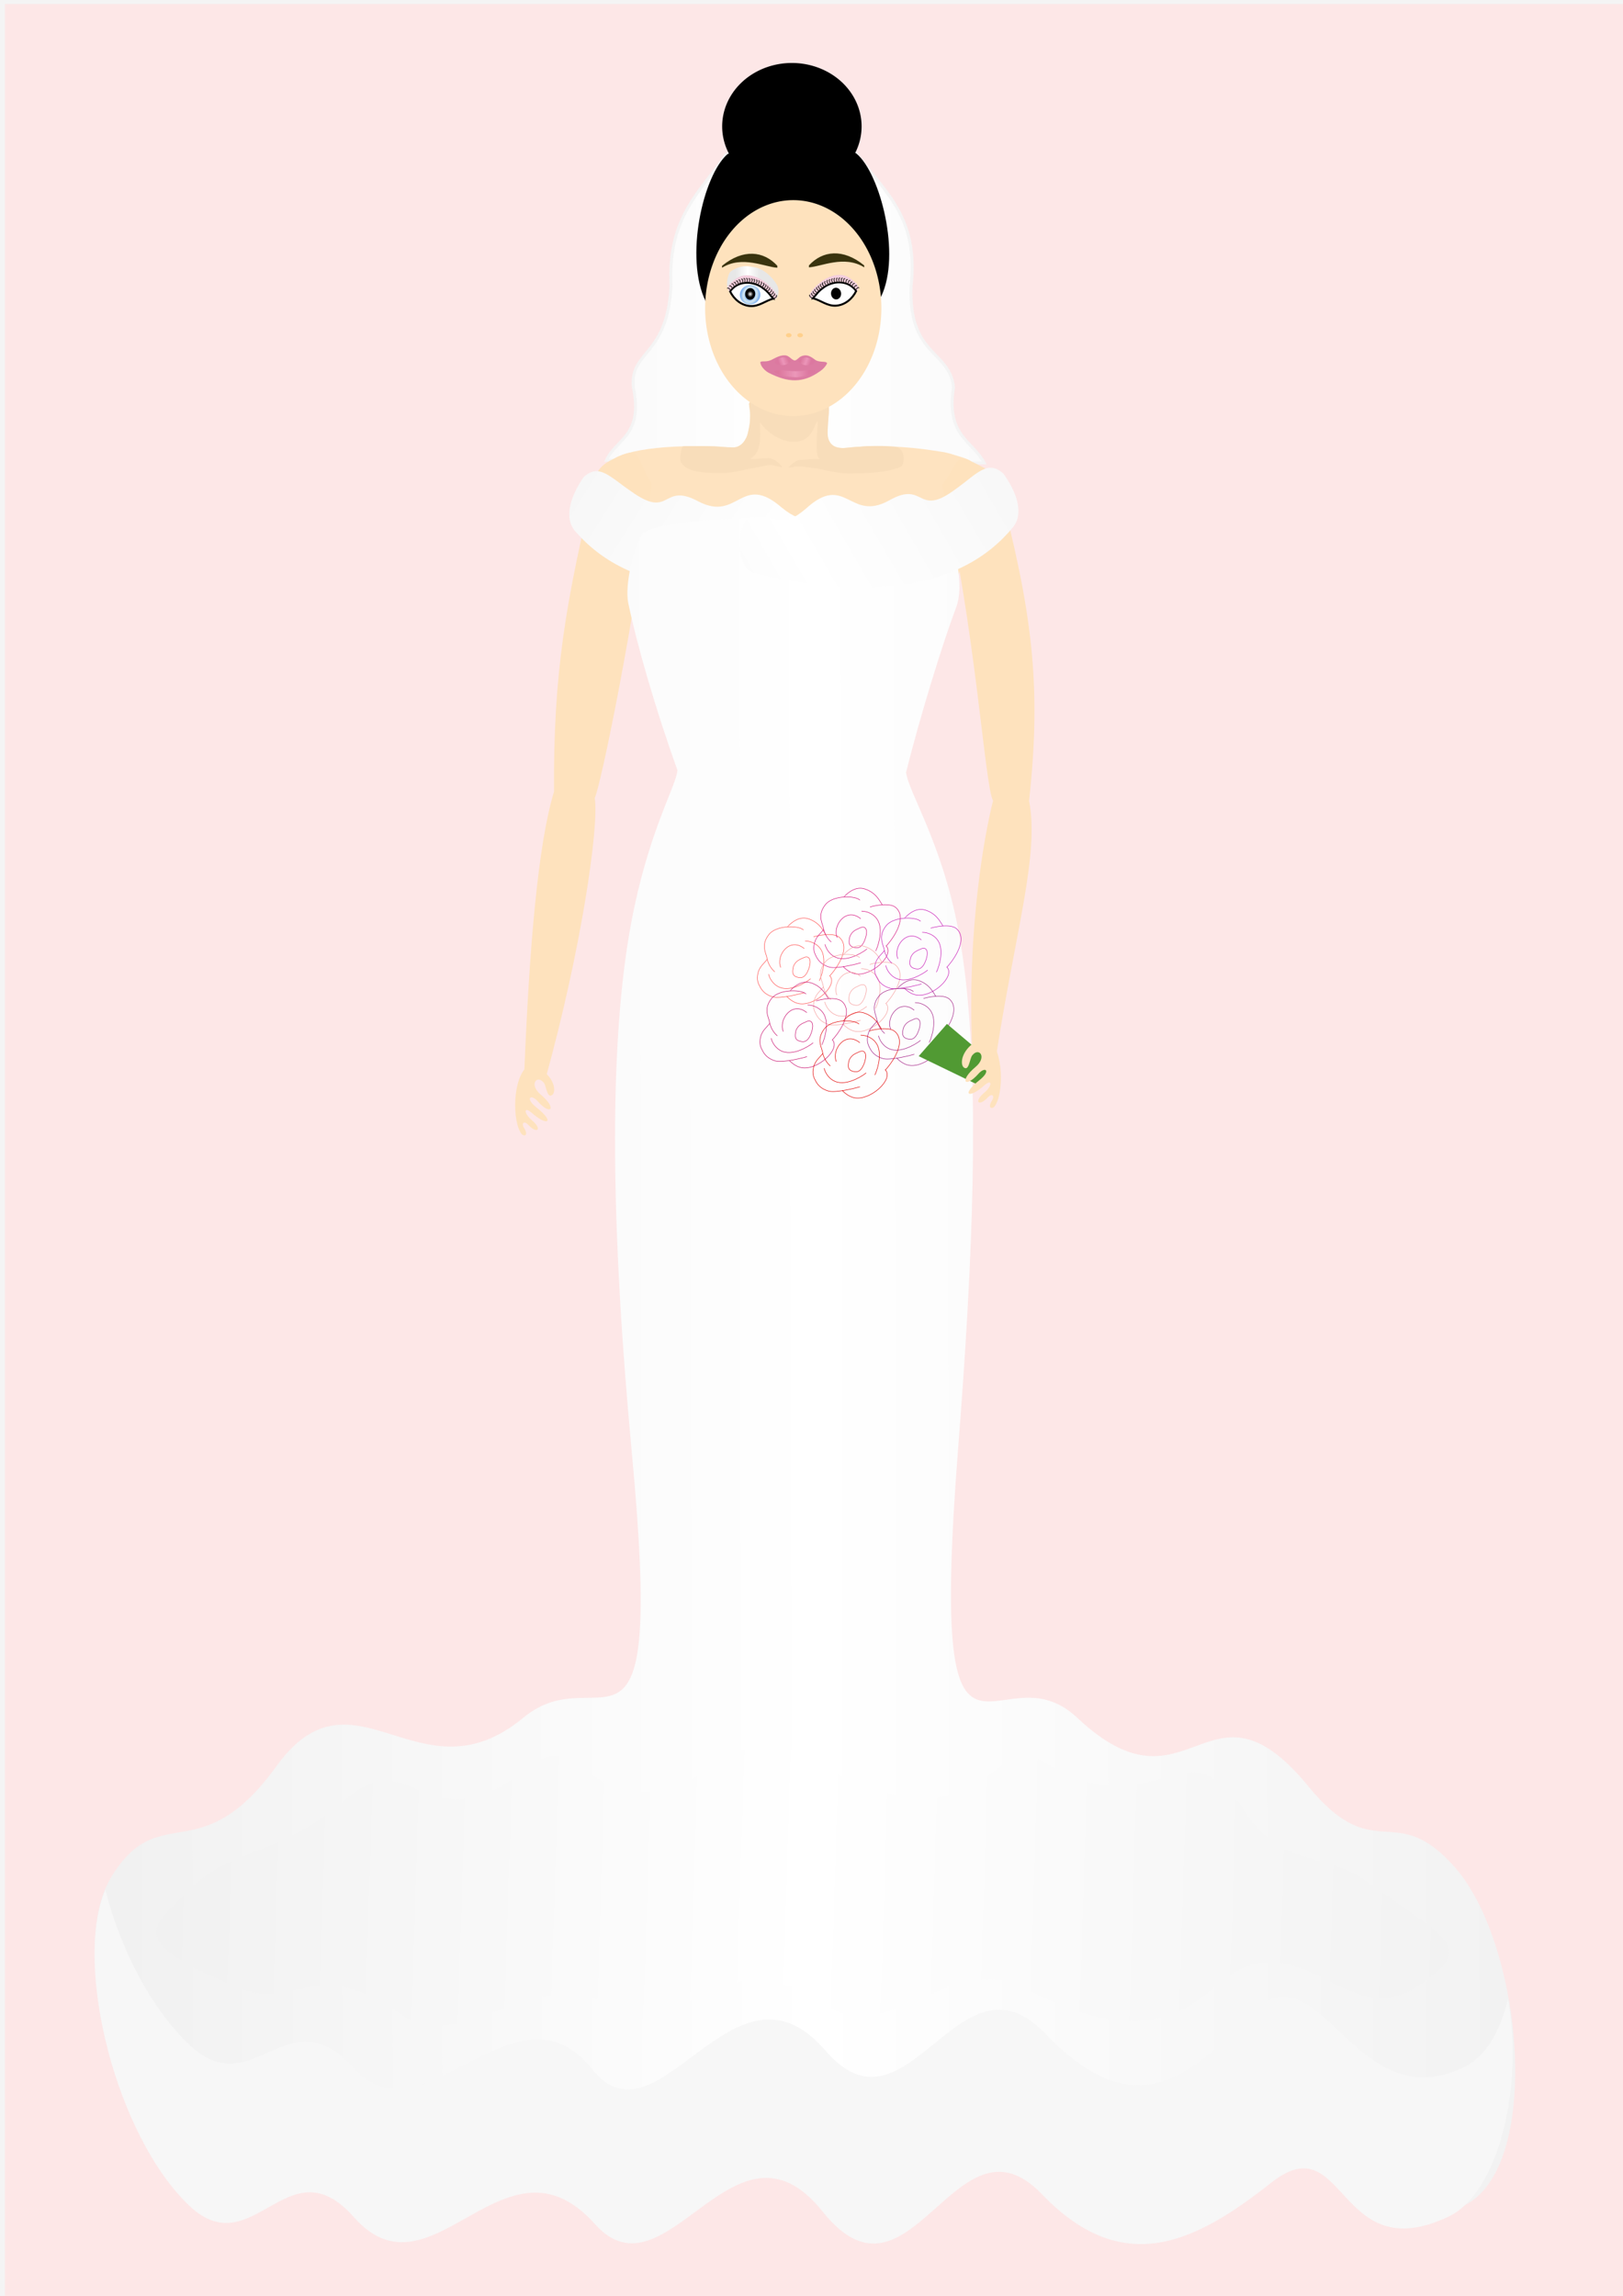 <?xml version="1.0" encoding="UTF-8" standalone="no"?>
<!-- Created with Inkscape (http://www.inkscape.org/) -->
<svg
    xmlns:inkscape="http://www.inkscape.org/namespaces/inkscape"
    xmlns:rdf="http://www.w3.org/1999/02/22-rdf-syntax-ns#"
    xmlns="http://www.w3.org/2000/svg"
    xmlns:sodipodi="http://sodipodi.sourceforge.net/DTD/sodipodi-0.dtd"
    xmlns:cc="http://creativecommons.org/ns#"
    xmlns:xlink="http://www.w3.org/1999/xlink"
    xmlns:dc="http://purl.org/dc/elements/1.1/"
    xmlns:svg="http://www.w3.org/2000/svg"
    xmlns:ns1="http://sozi.baierouge.fr"
    id="svg7058"
    sodipodi:docname="bride.svg"
    viewBox="0 0 744.09 1052.4"
    sodipodi:version="0.32"
    version="1.1"
    inkscape:output_extension="org.inkscape.output.svg.inkscape"
    inkscape:version="0.46"
  >
  <defs
      id="defs7060"
    >
    <linearGradient
        id="linearGradient4525"
      >
      <stop
          id="stop4527"
          style="stop-color:#e7e7e7"
          offset="0"
      />
      <stop
          id="stop4529"
          style="stop-color:#ffffff"
          offset=".482"
      />
      <stop
          id="stop4531"
          style="stop-color:#e7e7e7"
          offset="1"
      />
    </linearGradient
    >
    <linearGradient
        id="linearGradient4844"
      >
      <stop
          id="stop4846"
          style="stop-color:#e7e7e7"
          offset="0"
      />
      <stop
          id="stop4848"
          style="stop-color:#ffffff"
          offset=".508"
      />
      <stop
          id="stop4850"
          style="stop-color:#e7e7e7"
          offset="1"
      />
    </linearGradient
    >
    <filter
        id="filter5413"
        height="1.252"
        width="1.087"
        y="-.126"
        x="-.043"
        inkscape:collect="always"
      >
      <feGaussianBlur
          id="feGaussianBlur5415"
          stdDeviation="13.447"
          inkscape:collect="always"
      />
    </filter
    >
    <linearGradient
        id="linearGradient4257"
      >
      <stop
          id="stop4259"
          style="stop-color:#f0f0f0"
          offset="0"
      />
      <stop
          id="stop4265"
          style="stop-color:#ffffff"
          offset=".5"
      />
      <stop
          id="stop4261"
          style="stop-color:#f0f0f0"
          offset="1"
      />
    </linearGradient
    >
    <linearGradient
        id="linearGradient4634"
      >
      <stop
          id="stop4636"
          style="stop-color:#da749d"
          offset="0"
      />
      <stop
          id="stop4638"
          style="stop-color:#fbb1d2"
          offset=".457"
      />
      <stop
          id="stop4640"
          style="stop-color:#db7398"
          offset="1"
      />
    </linearGradient
    >
    <linearGradient
        id="linearGradient6599"
      >
      <stop
          id="stop6601"
          style="stop-color:#ffffff"
          offset="0"
      />
      <stop
          id="stop6603"
          style="stop-color:#ffffff;stop-opacity:0"
          offset="1"
      />
    </linearGradient
    >
    <linearGradient
        id="linearGradient6607"
      >
      <stop
          id="stop6609"
          style="stop-color:#005eeb"
          offset="0"
      />
      <stop
          id="stop6615"
          style="stop-color:#d5e8f0"
          offset=".476"
      />
      <stop
          id="stop6611"
          style="stop-color:#005eeb"
          offset="1"
      />
    </linearGradient
    >
    <filter
        id="filter4850"
        height="1.32"
        width="1.16"
        y="-.16"
        x="-.08"
        inkscape:collect="always"
      >
      <feGaussianBlur
          id="feGaussianBlur4852"
          stdDeviation="0.278"
          inkscape:collect="always"
      />
    </filter
    >
    <filter
        id="filter4890"
        height="1.337"
        width="1.168"
        y="-.169"
        x="-.084"
        inkscape:collect="always"
      >
      <feGaussianBlur
          id="feGaussianBlur4892"
          stdDeviation="0.292"
          inkscape:collect="always"
      />
    </filter
    >
    <filter
        id="filter4926"
        height="1.769"
        width="1.131"
        y="-.384"
        x="-.066"
        inkscape:collect="always"
      >
      <feGaussianBlur
          id="feGaussianBlur4928"
          stdDeviation="0.603"
          inkscape:collect="always"
      />
    </filter
    >
    <linearGradient
        id="linearGradient5206"
        y2="559.54"
        xlink:href="#linearGradient4844"
        gradientUnits="userSpaceOnUse"
        x2="361.16"
        gradientTransform="matrix(.086 0 0 .086 323.34 52.56)"
        y1="561.81"
        x1="226.1"
        inkscape:collect="always"
    />
    <radialGradient
        id="radialGradient5208"
        xlink:href="#linearGradient6607"
        gradientUnits="userSpaceOnUse"
        cy="398.43"
        cx="405.45"
        gradientTransform="matrix(1.341 -.163 .206 1.745 -220.38 -230.96)"
        r="27.02"
        inkscape:collect="always"
    />
    <radialGradient
        id="radialGradient5210"
        xlink:href="#linearGradient6599"
        gradientUnits="userSpaceOnUse"
        cy="401.16"
        cx="376.5"
        gradientTransform="matrix(1 0 0 1.143 0 -57.309)"
        r="3.599"
        inkscape:collect="always"
    />
    <linearGradient
        id="linearGradient5212"
        y2="199.65"
        gradientUnits="userSpaceOnUse"
        x2="343.51"
        gradientTransform="matrix(.878 -.02 .017 .729 40.164 74.886)"
        y1="199.65"
        x1="361.73"
        inkscape:collect="always"
      >
      <stop
          id="stop4760"
          style="stop-color:#da749d"
          offset="0"
      />
      <stop
          id="stop4762"
          style="stop-color:#fab4d2"
          offset=".452"
      />
      <stop
          id="stop4764"
          style="stop-color:#db7398"
          offset="1"
      />
    </linearGradient
    >
    <linearGradient
        id="linearGradient5214"
        y2="206.86"
        xlink:href="#linearGradient4634"
        gradientUnits="userSpaceOnUse"
        x2="350.2"
        gradientTransform="matrix(1 -.022 .022 1 -4.565 6.396)"
        y1="208.56"
        x1="345.17"
        inkscape:collect="always"
    />
    <linearGradient
        id="linearGradient5216"
        y2="206.86"
        xlink:href="#linearGradient4634"
        gradientUnits="userSpaceOnUse"
        x2="350.2"
        gradientTransform="matrix(-1 -.022 -.022 1 711.81 6.459)"
        y1="208.56"
        x1="345.17"
        inkscape:collect="always"
    />
    <linearGradient
        id="linearGradient5385"
        y2="1229"
        xlink:href="#linearGradient4525"
        gradientUnits="userSpaceOnUse"
        x2="1423.3"
        y1="1200.9"
        x1="17.743"
        inkscape:collect="always"
    />
    <linearGradient
        id="linearGradient5397"
        y2="1200.9"
        gradientUnits="userSpaceOnUse"
        x2="1441.7"
        y1="1200.9"
        x1="51.488"
        inkscape:collect="always"
      >
      <stop
          id="stop4673"
          style="stop-color:#e7e7e7"
          offset="0"
      />
      <stop
          id="stop4675"
          style="stop-color:#ffffff"
          offset=".462"
      />
      <stop
          id="stop4677"
          style="stop-color:#e7e7e7"
          offset="1"
      />
    </linearGradient
    >
    <linearGradient
        id="linearGradient5868"
        y2="1107.6"
        xlink:href="#linearGradient4257"
        gradientUnits="userSpaceOnUse"
        x2="854.84"
        y1="1107.6"
        x1="383.98"
        inkscape:collect="always"
    />
    <linearGradient
        id="linearGradient5870"
        y2="1101.6"
        gradientUnits="userSpaceOnUse"
        x2="1005.8"
        y1="1101.6"
        x1="282.26"
        inkscape:collect="always"
      >
      <stop
          id="stop4647"
          style="stop-color:#f0f0f0"
          offset="0"
      />
      <stop
          id="stop4649"
          style="stop-color:#ffffff"
          offset=".481"
      />
      <stop
          id="stop4651"
          style="stop-color:#f0f0f0"
          offset="1"
      />
    </linearGradient
    >
    <linearGradient
        id="linearGradient5874"
        y2="1101.6"
        xlink:href="#linearGradient4257"
        gradientUnits="userSpaceOnUse"
        x2="898.37"
        y1="1101.6"
        x1="350.12"
        inkscape:collect="always"
    />
    <linearGradient
        id="linearGradient5881"
        y2="38.769"
        gradientUnits="userSpaceOnUse"
        x2="257.03"
        gradientTransform="matrix(-.72 -.569 -.569 .72 734.61 299.78)"
        y1="338.52"
        x1="376.3"
        inkscape:collect="always"
      >
      <stop
          id="stop4551"
          style="stop-color:#f2f2f2"
          offset="0"
      />
      <stop
          id="stop4553"
          style="stop-color:#ffffff"
          offset=".41"
      />
      <stop
          id="stop4555"
          style="stop-color:#f2f2f2"
          offset="1"
      />
    </linearGradient
    >
    <linearGradient
        id="linearGradient6049"
        y2="852.19"
        gradientUnits="userSpaceOnUse"
        x2="1091"
        gradientTransform="matrix(.867 0 0 .867 11.536 59.059)"
        y1="854.33"
        x1="-215.19"
        inkscape:collect="always"
      >
      <stop
          id="stop4519"
          style="stop-color:#e7e7e7"
          offset="0"
      />
      <stop
          id="stop4521"
          style="stop-color:#ffffff"
          offset=".485"
      />
      <stop
          id="stop4523"
          style="stop-color:#e7e7e7"
          offset="1"
      />
    </linearGradient
    >
    <linearGradient
        id="linearGradient6052"
        y2="41.032"
        gradientUnits="userSpaceOnUse"
        x2="288"
        gradientTransform="matrix(.706 -.587 .587 .706 -5.013 308.12)"
        y1="363.77"
        x1="393.32"
        inkscape:collect="always"
      >
      <stop
          id="stop4559"
          style="stop-color:#f2f2f2"
          offset="0"
      />
      <stop
          id="stop4561"
          style="stop-color:#ffffff"
          offset=".472"
      />
      <stop
          id="stop4563"
          style="stop-color:#f2f2f2"
          offset="1"
      />
    </linearGradient
    >
    <linearGradient
        id="linearGradient6071"
        y2="139.29"
        gradientUnits="userSpaceOnUse"
        x2="471.34"
        y1="139.29"
        x1="257.13"
        inkscape:collect="always"
      >
      <stop
          id="stop4608"
          style="stop-color:#f9f9f9"
          offset="0"
      />
      <stop
          id="stop4610"
          style="stop-color:#ffffff"
          offset=".495"
      />
      <stop
          id="stop4612"
          style="stop-color:#f9f9f9"
          offset="1"
      />
    </linearGradient
    >
  </defs
  >
  <sodipodi:namedview
      id="base"
      bordercolor="#666666"
      inkscape:pageshadow="2"
      inkscape:window-y="0"
      pagecolor="#ffffff"
      inkscape:window-height="667"
      inkscape:window-maximized="0"
      inkscape:zoom="0.076583359"
      inkscape:window-x="22"
      showgrid="false"
      borderopacity="1.0"
      inkscape:current-layer="layer1"
      inkscape:cx="377.94934"
      inkscape:cy="521.7843"
      showguides="true"
      inkscape:guide-bbox="true"
      inkscape:window-width="716"
      inkscape:object-paths="true"
      inkscape:pageopacity="0.0"
      inkscape:document-units="px"
  />
  <g
      id="layer1"
      inkscape:label="Layer 1"
      inkscape:groupmode="layer"
    >
    <g
        id="g6272"
      >
      <g
          id="g6079"
        >
        <path
            id="path6963"
            sodipodi:nodetypes="cssscssssss"
            style="fill:#f1f1f1"
            d="m394.05 823.7c0.16-0.74 0.28 0.74 0.42 2.6 0.04 0.55 0.03 1.14 0.09 1.71 0.22 2.29 0.86 4.61 0.96 5.67 1.56 15.13-2.75 24.27-10.52 23.02-8.26-1.98-6.9-33.82-6.41-32.85 0.26 0.52 0.13 2.29 0.04 4.1-0.09 1.99-0.08 4.04 1.85 4.82 2.83 1.13 8.36 1.63 11.16 0.92 2.59-0.66 2.14-3.28 2.22-5.81 0.05-1.51-0.08-2.96 0.19-4.18z"
        />
        <g
            id="g25614"
            inkscape:transform-center-x="60.760309"
            style="stroke:#ffffff;stroke-width:1.001;fill:#f1f1f1"
            inkscape:transform-center-y="-13.233533"
            transform="matrix(-.349 -.029 -.016 .307 609.42 736.61)"
          >
          <path
              id="path25616"
              sodipodi:nodetypes="cccc"
              style="stroke:#ffffff;stroke-width:1.001;fill:#f1f1f1"
              d="m756.94 417.79l-33.13 15.59 3.07-36.26 30.06 20.67z"
          />
          <path
              id="path25618"
              sodipodi:nodetypes="cccc"
              style="stroke:#ffffff;stroke-width:1.001;fill:#f1f1f1"
              d="m747.81 416.81l30.36 20.58 2.94-35.41-33.3 14.83z"
          />
          <path
              id="path25620"
              sodipodi:nodetypes="csssc"
              style="stroke:#ffffff;stroke-width:1.001;fill:#f1f1f1"
              d="m763.23 417.28c-0.68 8.09-2.1 15.43-11.49 14.65s-9.65-7.41-8.98-15.51 2.03-14.6 11.42-13.82 9.72 6.58 9.05 14.68z"
          />
        </g
        >
        <rect
            id="rect4663"
            style="fill-rule:evenodd;stroke:#f4f4f4;stroke-linecap:round;stroke-width:4.5;fill:#fde7e7"
            height="1061.9"
            width="755.9"
            y="-.387"
            x="0"
        />
        <path
            id="path4580"
            sodipodi:nodetypes="ccccccccc"
            style="fill-rule:evenodd;stroke:#f4f4f4;stroke-width:1.341px;fill:url(#linearGradient6071)"
            d="m333.26 70.491c-12.5 17.586-27.14 29.238-25.62 60.299-1.49 32.65-18.83 29.71-17.28 46.64 4.64 22.57-7.97 23.72-12.28 33.5l173.17 1.3c-5.51-10.42-17.6-12.17-14.1-34.74-1.82-17.04-20.68-14.14-19.45-46.28 3.4-31.704-11.48-42.517-25.73-61.532l-58.71 0.813z"
        />
        <path
            id="path2940-7-0-0-2-5-4-6"
            sodipodi:nodetypes="cccsssssscccc"
            style="fill:#fee3c0"
            d="m438.9 432.73c-3.55-48.37-30.83-49.81-21.86-103.78 12.84-47.73 38.77-92.61 28.75-116.55-0.78-1.53-0.97-1.69-10.27-4.49-2.24-0.67-5.04-0.98-7.81-1.42-11.55-1.81-26.68-2.66-39.43-1.22-16.31 1.84-4.39-19.43-9.8-21.13-8.26-2.59-36.31-3.45-35.04 1.42 0.99 3.83 1.55 20.39-8.56 19.6-29.33-2.3-53.17 1.77-54.99 7.05-8.97 25.16 6.83 46.32 25.45 113.97 19.27 49.47-12.1 55.74-16.61 105.66 0 0 12.9 0.56 150.17 0.89z"
        />
        <g
            id="g6965"
            inkscape:transform-center-x="60.760309"
            style="stroke:#ffffff;stroke-width:1.001;fill:#f1f1f1"
            inkscape:transform-center-y="-13.233533"
            transform="matrix(.349 -.029 .016 .307 118.11 739.41)"
          >
          <path
              id="path6967"
              sodipodi:nodetypes="cccc"
              style="stroke:#ffffff;stroke-width:1.001;fill:#f1f1f1"
              d="m756.94 417.79l-33.13 15.59 3.07-36.26 30.06 20.67z"
          />
          <path
              id="path6969"
              sodipodi:nodetypes="cccc"
              style="stroke:#ffffff;stroke-width:1.001;fill:#f1f1f1"
              d="m747.81 416.81l30.36 20.58 2.94-35.41-33.3 14.83z"
          />
          <path
              id="path6971"
              sodipodi:nodetypes="csssc"
              style="stroke:#ffffff;stroke-width:1.001;fill:#f1f1f1"
              d="m763.23 417.28c-0.68 8.09-2.1 15.43-11.49 14.65s-9.65-7.41-8.98-15.51 2.03-14.6 11.42-13.82 9.72 6.58 9.05 14.68z"
          />
        </g
        >
        <path
            id="path3133"
            sodipodi:nodetypes="ccscssssccsssscc"
            style="fill:#fee2bd"
            d="m438.9 432.73l-76.43-2.9c-1.78 26.24-2.04 37.87 1.16 67.47 4.84 44.87 7.62 123.31 13.46 144.83-5.47 17.29-4.61 83.05-0.3 125.04 0.51 4.93 2.72 21.65 2.64 35.94-0.05 9.5-0.4 17.97-0.8 20.14-1.28 6.99 0.96 13.54 1.47 18.72 0.42 4.39 0.41 5.94 0.61 9.2l11.53-0.01c0.45-2.38 0.41-4.77 0.64-9.26 0.29-5.5 2.67-11.22 1.13-19.24-0.73-3.77-1.15-12.7-0.23-20.25 1.36-11.13 2.24-25.13 3.44-37.3 3.57-36.32 7.97-96.52 4.98-123.89 15.39-40.8 44.9-145.64 36.7-208.49z"
        />
        <path
            id="path25612"
            sodipodi:nodetypes="cssscssssss"
            style="fill:#f1f1f1"
            d="m333.48 820.9c-0.16-0.74-0.28 0.74-0.42 2.6-0.04 0.55-0.03 1.14-0.09 1.71-0.22 2.29-0.85 4.61-0.96 5.67-1.56 15.13 2.75 24.27 10.52 23.02 8.26-1.98 6.9-33.82 6.41-32.85-0.26 0.53-0.13 2.29-0.04 4.1 0.09 1.99-0.06 4.62-1.99 5.39-2.84 1.14-8.22 1.06-11.02 0.35-2.59-0.66-2.28-3.28-2.36-5.81-0.05-1.51 0.22-2.96-0.05-4.18z"
        />
        <path
            id="path25608"
            sodipodi:nodetypes="ccscssssccsssscc"
            style="fill:#fee2bd"
            d="m288.63 429.93l76.43-2.9c1.78 26.24 2.04 37.87-1.16 67.47-4.84 44.87-7.62 126.9-13.46 148.41 5.47 17.29 4.62 79.47 0.3 121.46-0.51 4.93-2.72 21.65-2.64 35.94 0.05 9.5 0.4 17.97 0.8 20.14 1.28 6.99-0.96 13.54-1.46 18.72-0.43 4.39-0.42 5.94-0.62 9.2l-11.52-0.01c-0.46-2.38-0.42-4.77-0.65-9.26-0.29-5.5-2.67-11.22-1.13-19.24 0.73-3.77 1.15-12.7 0.23-20.25-1.36-11.13-2.24-25.13-3.44-37.3-3.57-36.32-7.97-91.98-4.98-119.35-15.39-40.8-44.9-150.18-36.7-213.03z"
        />
        <g
            id="g4637"
            style="filter:url(#filter5413);fill:url(#linearGradient5870)"
            transform="matrix(.797 0 0 .502 -137.38 311.19)"
          >
          <g
              id="g4639"
              style="fill:url(#linearGradient5868)"
              transform="matrix(.944 0 0 .944 -18.425 -31.939)"
            >
            <path
                id="path4641"
                sodipodi:nodetypes="csssssssssssssss"
                style="fill:url(#linearGradient5397)"
                d="m701.48 1313.9c44.66 47.2 77.92-52.1 125.83-12.9 48.8 40 83.18 43.6 114.36-1.1 51.7-74.1 79.23 45.7 124.63-1.7 36.2-37.9 17.1-46.1-32.4-102.2-24.2-27.4-51.24-12.7-72.47-65.2-37.64-93.1-55.11 18.3-122.39-48.5-29.17-29-33.31 52.3-92.48 30.7-48.16-17.6-67.84-70.7-99.2-37.1-87.64 94-85.2-38.6-124.07 11.5-60.71 78.1-69.48-26.5-110.71 30.4-40.31 55.6-68.78 45.8-94.32 86.4-23.01 36.5-42.04 49.4 29.26 95.7 36.41 23.6 44.97-34.1 100.1 26.7 36.7 40.4 83.41-56.1 129.07-5.8 36.76 40.6 61.98-73.2 124.79-6.9z"
            />
          </g
          >
        </g
        >
        <path
            id="path4840"
            sodipodi:rx="31.394876"
            sodipodi:ry="25.282598"
            style="fill-rule:evenodd;fill:#000000"
            sodipodi:type="arc"
            d="m495.09 72.453a31.395 25.283 0 1 1 -62.79 0 31.395 25.283 0 1 1 62.79 0z"
            transform="matrix(1.018 0 0 1.15 -108.99 -25.38)"
            sodipodi:cy="72.453087"
            sodipodi:cx="463.69955"
        />
        <path
            id="rect4820"
            sodipodi:nodetypes="ccccc"
            style="fill-rule:evenodd;fill:#000000"
            d="m333.52 70.663c8.44-4.385 53.96-4.542 59.23-0.178 10.78 9.107 20.48 46.265 11.21 65.465-21.08 28.92-67.66 27.03-80.42 2.22-9.79-19.91-1.27-57.669 9.98-67.507z"
        />
        <g
            id="g9643"
          >
          <path
              id="path3797"
              sodipodi:nodetypes="cscccccc"
              style="fill:#fee2bd"
              d="m273.37 217.55c1.71-3.9 4.74-5.63 7.63-7.08 13.62-6.87 10.11-0.88 17.74 11.15-7.38 61.16-23.44 139.16-26.07 144.15 2.05 13.42-6.39 70.43-22.69 129.11l-9.66-2.33c2.34-58.88 6.41-105.93 13.69-129.7-0.36-54.4 5.23-87.06 19.36-145.3z"
          />
          <path
              id="path3425"
              sodipodi:nodetypes="ccsssssssscsc"
              style="fill:#fee2bd"
              d="m248.16 490.33c5.59 3.63 6.89 9.31 5.27 11.34-2.61 2.48-2.87-3.75-4.07-5.3-3.11-3.98-7.01 0.7-1.53 5.3 7.71 6.45 4.73 9.97-1.35 3.11-3.15-3.55-5.93-1.41-0.5 2.88 8.58 6.79 5.08 8.87-2.22 2.42-3.56-3.14-3.83 0.09 0.04 3.37 5.07 4.28 2.42 6.46-1.48 2.29-2.24-2.39-3.28-0.68-2.16 1.1 2.07 3.27 0.66 4.31-0.85 3.16-4.66-5.55-4.44-26.41 2.84-31.43 1.96-1.35 3.62 0.48 6.01 1.76z"
          />
        </g
        >
        <path
            id="rect4373"
            sodipodi:nodetypes="cccccccc"
            style="fill:url(#linearGradient6052)"
            d="m267.39 218.92c7.14-6.99 12.32-0.19 21.88 6.25 18.62 13.38 13.91-4.52 31 4.71 18.3 9.49 19.51-13.44 38.14 2.8 11.3 9.2 12.29 2.29 26.27 3.73 5.55 3.25 6.92 21.53-1.44 25.12-39.26 10.73-90.56 15.21-119.19-17.66-5.75-6.07-2.64-16.13 3.34-24.95z"
        />
        <path
            id="path2940-7-0-0-2-1-6-8-1"
            sodipodi:nodetypes="cssssssssscsccscsssssssss"
            style="fill:url(#linearGradient6049)"
            d="m378.6 1003.3c37.66 43.8 61.12-49.03 100.49-8.03 37.37 38.93 62.65 25.73 92.57-7.25 33.37-36.74 48.12 47.48 99.51 22.98 36.22-17.34 27.15-119.43-4.11-155.02-27.69-31.53-36.69 0.1-67.17-37.09-46.24-56.42-54.45 17.02-106.06-31.53-36.72-34.55-68.47 53.54-54.47-124.7 0.81-10.27 1.55-20.35 2.23-30.2 6.07-88.07 6.78-159.18-2.45-207.27-7.54-39.28-22.62-62.01-23.74-71.16 6.3-25.25 16.49-58.4 22.98-75.7 3.68-9.79-0.42-23.71-1.91-31.49-3.67-13.07-139.8-12.45-142.39-1.3-3.17 4.35-7.83 22.36-6.05 30.88 4.09 19.54 12.39 48.26 22.54 76.63-0.38 7.26-14.53 29.79-22.25 75.99-8.95 53.64-8.37 133.06 1.38 237.17 14.94 159.5-13.95 91.48-49.77 121.15-47.75 39.56-77.49-27.06-113.22 22.26-34.926 48.22-53.16 14.92-75.287 50.07-19.939 31.67-0.079 107.21 35.564 140.91 29.263 27.7 44.763-23.19 75.423 10.7 31.75 35.2 74.52-43.18 109.17 0.4 30.55 38.5 64.91-57.34 107.02-8.4z"
        />
        <path
            id="path4131"
            sodipodi:nodetypes="cssssssscsssssssc"
            style="fill:#f7f7f7"
            d="m48.301 866.36c-14.677 34.28 4.884 112.85 38.527 144.74 29.262 27.6 45.142-29.05 75.422 5.2 35.82 40.6 69.11-43.17 110.53 3.2 32.75 36.6 64.02-56.23 104.32-5.8 40.37 50.6 61.12-49.01 100.49-8 37.37 38.9 70.43 22.3 105.38-5.3 34.1-26.82 29.86 40.1 81.25 15.6 22.77-10.9 34.42-59.39 27.12-99.7-3.53 14.92-10.15 26.49-20.33 31.35-51.4 24.57-66.15-59.69-99.52-22.95-29.91 32.95-55.18 46.15-92.54 7.23-39.37-41-62.84 51.79-100.49 8.04-42.12-48.95-76.48 46.93-107.03 8.46-34.65-43.63-77.43 34.71-109.18-0.43-30.67-33.93-46.16 16.99-75.422-10.7-17.758-16.81-31.574-43.98-38.527-70.94z"
        />
        <g
            id="g4195"
            style="filter:url(#filter5413);fill:url(#linearGradient5874)"
            transform="matrix(.797 0 0 .502 -137.38 311.19)"
          >
          <g
              id="g4197"
              style="fill:url(#linearGradient5868)"
              transform="matrix(.944 0 0 .944 -18.425 -31.939)"
            >
            <path
                id="path4199"
                sodipodi:nodetypes="csssssssssssssss"
                style="fill:url(#linearGradient5385)"
                d="m701.48 1313.9c44.66 47.2 77.92-52.1 125.83-12.9 48.8 40 83.18 43.6 114.36-1.1 51.7-74.1 79.23 45.7 124.63-1.7 36.2-37.9 17.1-46.1-32.4-102.2-24.2-27.4-51.24-12.7-72.47-65.2-37.64-93.1-55.11 18.3-122.39-48.5-29.17-29-33.31 52.3-92.48 30.7-48.16-17.6-67.84-70.7-99.2-37.1-87.64 94-85.2-38.6-124.07 11.5-60.71 78.1-69.48-26.5-110.71 30.4-40.31 55.6-68.78 45.8-94.32 86.4-23.01 36.5-42.04 49.4 29.26 95.7 36.41 23.6 44.97-34.1 100.1 26.7 36.7 40.4 83.41-56.1 129.07-5.8 36.76 40.6 61.98-73.2 124.79-6.9z"
            />
          </g
          >
        </g
        >
        <g
            id="g4631"
            style="filter:url(#filter5413);fill:url(#linearGradient5874)"
            transform="matrix(.797 0 0 .502 -137.38 311.19)"
          >
          <g
              id="g4633"
              style="fill:url(#linearGradient5868)"
              transform="matrix(.944 0 0 .944 -18.425 -31.939)"
            >
            <path
                id="path4635"
                sodipodi:nodetypes="csssssssssssssss"
                style="fill:url(#linearGradient5385)"
                d="m701.48 1313.9c44.66 47.2 77.92-52.1 125.83-12.9 48.8 40 83.18 43.6 114.36-1.1 51.7-74.1 79.23 45.7 124.63-1.7 36.2-37.9 17.1-46.1-32.4-102.2-24.2-27.4-51.24-12.7-72.47-65.2-37.64-93.1-55.11 18.3-122.39-48.5-29.17-29-33.31 52.3-92.48 30.7-48.16-17.6-67.84-70.7-99.2-37.1-87.64 94-85.2-38.6-124.07 11.5-60.71 78.1-69.48-26.5-110.71 30.4-40.31 55.6-68.78 45.8-94.32 86.4-23.01 36.5-42.04 49.4 29.26 95.7 36.41 23.6 44.97-34.1 100.1 26.7 36.7 40.4 83.41-56.1 129.07-5.8 36.76 40.6 61.98-73.2 124.79-6.9z"
            />
          </g
          >
        </g
        >
        <path
            id="rect3780"
            sodipodi:nodetypes="csssssssssssssssssssssssssssssssssssssssssssssssssssssccsscssssssssssssssssc"
            style="fill:#f8ddba"
            d="m343.45 184.94c0.09-0.32 0.32-0.59 0.63-0.82 0.17-0.13 0.37-0.25 0.58-0.35 0.22-0.12 0.45-0.22 0.68-0.31 0.56-0.23 0.83-0.39 2.07-0.63 1.75-0.34 3.85-0.55 6-0.66 0.81-0.04 1.63-0.11 2.44-0.11 0.74 0.01 1.39 0 1.98 0 0.71 0 1.33-0.03 1.92-0.01 0.34 0 0.66 0.02 0.98 0.02 0.33 0 0.8 0.01 1.34 0.03 0.9 0.03 1.68 0.07 2.6 0.12 2.23 0.13 5.7 0.39 8.79 0.84 0.98 0.14 1.96 0.28 2.81 0.48 0.56 0.14 1.08 0.24 1.54 0.39 0.31 0.09 0.6 0.17 0.86 0.27 0.85 0.31 0.85 0.59 0.91 0.76 0.05 0.12 0.19 0.35 0.3 0.86 0.23 1.1 0.14 2.85 0.1 3.39-0.11 1.59-0.32 4.7-0.43 6.37-0.14 2.14-0.19 3.94 0.15 5.31 0.05 0.2 0.13 0.4 0.19 0.59 0.05 0.15 0.1 0.27 0.17 0.42 0.13 0.25 0.25 0.46 0.36 0.65 0.19 0.34 0.41 0.66 0.67 0.94 0.15 0.16 0.34 0.35 0.61 0.56 0.23 0.17 0.5 0.37 0.88 0.56 0.63 0.31 1.11 0.44 1.56 0.54 0.66 0.16 1.25 0.22 2.19 0.23 0.37 0 0.62-0.02 0.95-0.03 0.57-0.03 1.14-0.1 1.63-0.14 0.47-0.03 1.36-0.15 1.56-0.17 0.23-0.03 0.83-0.07 1.14-0.1 0.99-0.1 2.11-0.15 3.01-0.21 1.04-0.06 1.86-0.2 3.01-0.23 0.9-0.03 1.79-0.06 2.88-0.05 1.09 0 2.26-0.05 3.39-0.02 0.76 0.02 1.52 0.03 2.2 0.06 0.43 0.02 0.82 0.05 1.19 0.07 0.33 0.02 0.62 0.05 0.92 0.08 0.32 0.03 0.6 0.04 0.92 0.05 0.29 0.01 0.55 0.02 0.83 0.03 5.44 0.22 5.2 8.72 2.59 9.48-3.55 1.04-6.5 2.7-22.46 2.83-7.15 0.05-13.73-2.09-15.55-2.3-3.89-0.45-8.4-1.32-10.85-0.7-2.94 0.76-2.53 0.25 0.05-1.84 1.82-1.47 3.19-1.33 5.99-1.59 4.9-0.45 6.24-0.11 6.11-0.17-2.8-1.42-0.6-15.69-1-17.19-0.35-1.28-1.69 5.05-4.98 7.46-6.36 4.64-16.33-0.11-21.15-6.74-1.24-1.71 2.09 12.33-4.11 15.84-2.17 1.22 4.46 0.2 7.72 0.21 2.96 0 6.74 3.93 6.12 4.2-2.26-0.31-4.28-1.47-6.77-0.91-2.85 0.71-6.52 1.18-11.97 2.42-2.85 0.65-5.88 1.12-8.82 1.13-11.69 0.02-16.47-1.26-18.72-5.09-0.76-1.39 0.15-7.17 1.09-7.19 0.62-0.01 1.42-0.05 1.89-0.06 0.36 0 2.82 0.03 3.26 0.03 0.9 0 1.66-0.05 2.77-0.06 1.42 0 2.93 0.05 4.38 0.06 2.72 0.01 3.66 0.14 6.2 0.33 1.31 0.1 2.26 0.16 3.65 0.18 0.72 0.01 1.55 0.08 2.47-0.2 0.56-0.18 1.14-0.53 1.77-0.93 0.44-0.29 0.74-0.65 1.06-1.02 0.59-0.66 1.07-1.44 1.48-2.3 0.39-0.81 0.68-1.88 0.9-3.08 0.13-0.75 0.67-2.92 0.77-4.97 0.07-1.5 0.12-2.72 0.05-3.35-0.09-0.85-0.26-1.78-0.33-2.47-0.07-0.59-0.15-1.14-0.17-1.49-0.01-0.14 0.02-0.23 0.05-0.3z"
        />
        <path
            id="path2963"
            sodipodi:rx="37.169235"
            sodipodi:ry="45.532314"
            style="fill:#fee2bd"
            sodipodi:type="arc"
            d="m223.02 176.1a37.169 45.532 0 1 1 -74.34 0 37.169 45.532 0 1 1 74.34 0z"
            transform="matrix(1.087 0 0 1.087 161.66 -50.186)"
            sodipodi:cy="176.09743"
            sodipodi:cx="185.84619"
        />
        <g
            id="g4860"
            transform="matrix(.97 0 0 .97 4.769 26.846)"
          >
          <path
              id="rect3764-0-3"
              sodipodi:nodetypes="ccccc"
              style="fill:#39330e"
              d="m362.49 97.931c-6.46-7.049-16.15-8.136-26.13 0v0.909c9.44-5.924 20.48-0.272 26.13 0v-0.909z"
          />
          <path
              id="path2818-7-6-8"
              sodipodi:nodetypes="csssscsccc"
              style="stroke:#000000;stroke-width:.931;fill:#ffffff"
              d="m360.8 113.37c-1.23-0.86-1.39-1.36-2.41-2.52-0.37-0.42-0.84-0.87-1.31-1.3-0.2-0.17-0.42-0.33-0.61-0.49-0.19-0.15-0.4-0.29-0.56-0.43-1.33-1.12-3.1-1.95-4.85-2.35-1.37-0.35-2.63-0.41-3.81-0.3-3.07 0.26-5.44 1.76-7.1 4.03 1.8 3.68 5.25 6.62 9.44 6.94 4.25 0.32 7.29-2.58 11.21-3.58z"
          />
          <path
              id="rect4137-0-1"
              sodipodi:nodetypes="cssssccsccsssccc"
              style="fill:url(#linearGradient5206)"
              d="m362.12 113.16c-0.33 0.16-0.79-0.67-1.02-0.8-0.26-0.14-0.53-0.38-0.92-0.87-0.74-0.94-1.46-1.77-2.19-2.55-0.42-0.45-0.98-0.85-1.4-1.23-0.59-0.56-1.3-0.93-1.92-1.32-0.14-0.1-0.21-0.19-0.36-0.27-0.05-0.03-0.11-0.07-0.16-0.1-5.6-3.76-10.84-2.16-14.71 3.06-1.72-2.19-0.07-7.21 0.64-8.09 0.95-1.01 4.61-3.366 8.96-2.798 2.87 0.373 4.53 0.73 6.42 1.818 0.67 0.4 1.38 0.88 2.17 1.5 1.38 1.06 3.51 3.25 4.91 5.86 0.92 2.23 0.42 4.65-0.42 5.79z"
          />
          <path
              id="rect4137-0-2-9"
              sodipodi:nodetypes="cscscsscc"
              style="fill:#f4cfde"
              d="m361.9 113.57c-0.83-0.38-1.22-0.54-1.93-1.51-5.63-7.59-15.18-9.03-20.33-2.06-0.26-0.33-0.41-0.67-0.49-0.98-0.45-1.81 1.73-3.34 3.04-4.44 1.77-1.23 3.33-2.33 6.53-2.15 1.57 0.09 3.36 0.47 6.16 1.99 1.53 0.83 3.94 2.9 5.17 4.21 2.01 2.14 2.68 3.9 1.85 4.94z"
          />
          <path
              id="path2820-8-6"
              sodipodi:rx="27.019947"
              sodipodi:ry="29.219727"
              style="fill:url(#radialGradient5208)"
              sodipodi:type="arc"
              d="m432.47 398.43a27.02 29.22 0 1 1 -54.04 0 27.02 29.22 0 1 1 54.04 0z"
              transform="matrix(-.177 -.015 -.017 .156 428.15 55.548)"
              sodipodi:cy="398.42923"
              sodipodi:cx="405.45203"
          />
          <g
              id="g3690-6-0"
              style="fill:#000000"
              transform="matrix(-.142 .001 -.002 .138 407 55.337)"
            >
            <path
                id="path2820-1-5-2"
                sodipodi:rx="26.728123"
                sodipodi:ry="29.219727"
                style="fill:#000000"
                sodipodi:type="arc"
                d="m432.18 398.43a26.728 29.22 0 1 1 -53.46 0 26.728 29.22 0 1 1 53.46 0z"
                transform="matrix(.627 0 0 .682 143.94 130.48)"
                sodipodi:cy="398.42923"
                sodipodi:cx="405.45203"
            />
            <path
                id="rect3616-0-8"
                sodipodi:nodetypes="ccccc"
                style="opacity:.846;fill:#000000"
                d="m382.91 397.29c4.84-12.93 13.84-15.96 23.6-11.45l-0.35 1.78c-10.63-3.9-17.81-0.53-21.79 10.89l-1.46-1.22z"
            />
            <path
                id="rect3616-8-9-6"
                sodipodi:nodetypes="ccccc"
                style="opacity:.846;fill:#000000"
                d="m413.26 407.27c-4.84 12.93-13.83 15.96-23.6 11.46l0.36-1.78c10.62 3.89 17.81 0.52 21.79-10.89l1.45 1.21z"
            />
          </g
          >
          <path
              id="path3670-1-02"
              sodipodi:rx="3.5987327"
              sodipodi:ry="4.1128373"
              style="fill:url(#radialGradient5210)"
              sodipodi:type="arc"
              d="m380.09 401.16a3.599 4.113 0 1 1 -7.19 0 3.599 4.113 0 1 1 7.19 0z"
              transform="matrix(-.397 -.037 -.036 .359 513.58 -18.805)"
              sodipodi:cy="401.16293"
              sodipodi:cx="376.49597"
          />
          <path
              id="rect3789-2-2-3-5"
              sodipodi:nodetypes="ccccc"
              style="stroke:#241f1c;stroke-width:.138;fill:#241f1c"
              d="m362.19 111.78l-0.23 0.06c0.24 0.67-0.31 0.9-0.91 1.31 0.06 0.06 0.13 0.11 0.19 0.15 0.72-0.41 1.25-0.79 0.95-1.52z"
          />
          <path
              id="rect3789-2-6-4-4-0"
              sodipodi:nodetypes="ccccc"
              style="stroke:#241f1c;stroke-width:.138;fill:#241f1c"
              d="m361.28 110.97l-0.23 0.07c0.26 0.66-0.26 0.82-0.84 1.27 0.03 0.05 0.1 0.13 0.16 0.19 0.71-0.45 1.22-0.81 0.91-1.53z"
          />
          <path
              id="rect3789-2-6-0-5-4-9"
              sodipodi:nodetypes="ccccc"
              style="stroke:#241f1c;stroke-width:.138;fill:#241f1c"
              d="m360.59 110.06l-0.23 0.06c0.23 0.67-0.27 0.86-0.88 1.26l0.16 0.19c0.72-0.41 1.24-0.78 0.95-1.51z"
          />
          <path
              id="rect3789-2-60-17-0-0"
              sodipodi:nodetypes="ccccc"
              style="stroke:#241f1c;stroke-width:.138;fill:#241f1c"
              d="m359.77 109.14l-0.22 0.07c0.28 0.66-0.21 0.89-0.79 1.32l0.16 0.18c0.7-0.45 1.19-0.87 0.85-1.57z"
          />
          <path
              id="rect3789-2-6-3-1-6-6"
              sodipodi:nodetypes="ccccc"
              style="stroke:#241f1c;stroke-width:.138;fill:#241f1c"
              d="m358.87 108.23l-0.23 0.08c0.32 0.64-0.17 0.9-0.72 1.36l0.18 0.17c0.67-0.49 1.14-0.93 0.77-1.61z"
          />
          <path
              id="rect3789-2-6-0-6-1-6-1"
              sodipodi:nodetypes="ccccc"
              style="stroke:#241f1c;stroke-width:.138;fill:#241f1c"
              d="m357.98 107.49l-0.22 0.1c0.35 0.62-0.11 0.9-0.63 1.39l0.18 0.16c0.64-0.52 1.08-0.99 0.67-1.65z"
          />
          <path
              id="rect3789-2-8-5-1-3"
              sodipodi:nodetypes="ccccc"
              style="stroke:#241f1c;stroke-width:.138;fill:#241f1c"
              d="m357.06 106.73l-0.22 0.11c0.38 0.6-0.08 0.91-0.59 1.43l0.19 0.15c0.63-0.57 1.05-1.05 0.62-1.69z"
          />
          <path
              id="rect3789-2-6-8-2-8-8"
              sodipodi:nodetypes="ccccc"
              style="stroke:#000000;stroke-width:.138;fill:#000000"
              d="m356.06 106.04l-0.21 0.13c0.43 0.56 0 0.91-0.46 1.47l0.2 0.14c0.57-0.62 0.96-1.14 0.47-1.74z"
          />
          <path
              id="rect3789-2-6-0-1-7-4-9"
              sodipodi:nodetypes="ccccc"
              style="stroke:#241f1c;stroke-width:.138;fill:#241f1c"
              d="m354.93 105.39l-0.19 0.15c0.46 0.52 0.06 0.9-0.36 1.51l0.21 0.11c0.53-0.67 0.87-1.23 0.34-1.77z"
          />
          <path
              id="rect3789-2-60-1-1-6-4"
              sodipodi:nodetypes="ccccc"
              style="stroke:#241f1c;stroke-width:.138;fill:#241f1c"
              d="m353.78 104.84l-0.18 0.16c0.49 0.48 0.11 0.9-0.26 1.54l0.21 0.1c0.49-0.71 0.79-1.3 0.23-1.8z"
          />
          <path
              id="rect3789-2-6-3-4-42-3-4"
              sodipodi:nodetypes="ccccc"
              style="stroke:#241f1c;stroke-width:.138;fill:#241f1c"
              d="m352.66 104.48l-0.17 0.17c0.52 0.45 0.17 0.89-0.17 1.55l0.23 0.08c0.44-0.74 0.71-1.34 0.11-1.8z"
          />
          <path
              id="rect3789-2-6-0-6-9-3-7-6"
              sodipodi:nodetypes="ccccc"
              style="stroke:#241f1c;stroke-width:.138;fill:#241f1c"
              d="m351.48 104.14l-0.16 0.19c0.56 0.41 0.24 0.88-0.05 1.56l0.23 0.06c0.38-0.77 0.61-1.39-0.02-1.81z"
          />
          <path
              id="rect3789-2-60-1-2-1-8-6"
              sodipodi:nodetypes="ccccc"
              style="stroke:#241f1c;stroke-width:.138;fill:#241f1c"
              d="m350.36 103.89l-0.15 0.2c0.57 0.35 0.27 0.84 0.01 1.55l0.23 0.04c0.35-0.8 0.55-1.43-0.09-1.79z"
          />
          <path
              id="rect3789-2-6-3-4-4-6-2-6"
              sodipodi:nodetypes="ccccc"
              style="stroke:#241f1c;stroke-width:.138;fill:#241f1c"
              d="m349.11 103.79l-0.13 0.21c0.61 0.3 0.36 0.81 0.16 1.54l0.24 0.02c0.27-0.82 0.41-1.48-0.27-1.77z"
          />
          <path
              id="rect3789-2-6-0-6-9-5-85-9-1"
              sodipodi:nodetypes="cccccc"
              style="stroke:#241f1c;stroke-width:.138;fill:#241f1c"
              d="m347.91 103.71l-0.11 0.23c0.63 0.24 0.43 0.77 0.3 1.52h0.23c0.2-0.85 0.28-1.52-0.42-1.75z"
          />
          <path
              id="rect3789-2-60-1-2-9-6-3-4"
              sodipodi:nodetypes="ccccc"
              style="stroke:#241f1c;stroke-width:.138;fill:#241f1c"
              d="m346.69 103.78l-0.1 0.24c0.65 0.17 0.48 0.76 0.4 1.51l0.23-0.03c0.15-0.86 0.19-1.56-0.53-1.72z"
          />
          <path
              id="rect3789-2-6-3-4-4-9-1-5-9"
              sodipodi:nodetypes="ccccc"
              style="stroke:#241f1c;stroke-width:.138;fill:#241f1c"
              d="m345.53 104.04l-0.07 0.25c0.65 0.1 0.54 0.66 0.53 1.42l0.24-0.05c0.06-0.88 0.03-1.53-0.7-1.62z"
          />
          <path
              id="rect3789-2-6-0-6-9-5-8-8-9-6"
              sodipodi:nodetypes="ccccc"
              style="stroke:#241f1c;stroke-width:.138;fill:#241f1c"
              d="m344.25 104.44l-0.05 0.25c0.67 0.04 0.61 0.62 0.67 1.37l0.23-0.07c-0.02-0.88-0.11-1.54-0.85-1.55z"
          />
          <path
              id="rect3789-2-60-1-2-9-8-2-4-7"
              sodipodi:nodetypes="ccccc"
              style="stroke:#241f1c;stroke-width:.138;fill:#241f1c"
              d="m343.05 104.97l-0.02 0.26c0.67-0.07 0.68 0.5 0.83 1.23l0.22-0.1c-0.12-0.86-0.29-1.5-1.03-1.39z"
          />
          <path
              id="rect3789-2-6-3-4-4-9-6-7-0-8"
              sodipodi:nodetypes="ccccc"
              style="stroke:#241f1c;stroke-width:.138;fill:#241f1c"
              d="m341.99 105.66v0.25c0.66-0.12 0.72 0.45 0.93 1.16l0.2-0.12c-0.19-0.84-0.4-1.46-1.13-1.29z"
          />
          <path
              id="rect3789-2-6-0-6-9-5-8-9-9-7-8"
              sodipodi:nodetypes="ccccc"
              style="stroke:#241f1c;stroke-width:.138;fill:#241f1c"
              d="m340.88 106.37l0.02 0.25c0.65-0.19 0.76 0.38 1.04 1.06l0.19-0.14c-0.27-0.82-0.55-1.41-1.25-1.17z"
          />
          <path
              id="rect3789-2-60-1-2-9-8-6-5-6-2"
              sodipodi:nodetypes="ccccc"
              style="stroke:#241f1c;stroke-width:.138;fill:#241f1c"
              d="m339.78 107.38l0.06 0.24c0.62-0.3 0.8 0.22 1.18 0.84l0.18-0.17c-0.39-0.75-0.75-1.28-1.42-0.91z"
          />
          <path
              id="rect3789-2-6-3-4-4-9-6-6-4-3-9"
              sodipodi:nodetypes="ccccc"
              style="stroke:#241f1c;stroke-width:.138;fill:#241f1c"
              d="m338.78 108.44l0.08 0.23c0.59-0.36 0.82 0.15 1.24 0.73l0.16-0.19c-0.44-0.71-0.84-1.2-1.48-0.77z"
          />
        </g
        >
        <g
            id="g6548"
            style="fill:#ffd08c"
            transform="matrix(.871 0 0 .871 55.327 -14.718)"
          >
          <path
              id="path6282"
              sodipodi:rx="1.6995875"
              sodipodi:ry="2.3794224"
              style="fill:#ffd08c"
              sodipodi:type="arc"
              d="m346.72 189.82a1.7 2.379 0 1 1 -3.4 0 1.7 2.379 0 1 1 3.4 0z"
              transform="matrix(0 -0.642 .62 0 233.97 414.83)"
              sodipodi:cy="189.82152"
              sodipodi:cx="345.01627"
          />
          <path
              id="path6454"
              sodipodi:rx="1.6995875"
              sodipodi:ry="2.3794224"
              style="fill:#ffd08c"
              sodipodi:type="arc"
              d="m346.72 189.82a1.7 2.379 0 1 1 -3.4 0 1.7 2.379 0 1 1 3.4 0z"
              transform="matrix(0 -0.642 .62 0 239.97 414.83)"
              sodipodi:cy="189.82152"
              sodipodi:cx="345.01627"
          />
        </g
        >
        <path
            id="path6822"
            sodipodi:nodetypes="cccccccccc"
            style="fill:#dc7ca2"
            d="m348.56 166.04c0.89-0.96 2.76 0.41 5.95-1.52 2.4-1.26 4.21-1.88 5.95-1.57 1.74 0.5 2.47 2.03 3.92 2.29 1.37-0.29 1.65-1.52 3.46-2.12 2-0.6 3.37-0.02 5.38 1.43 2.28 2.01 5.33 0.64 5.98 1.95-0.46 1.21-1.8 2.69-2.94 3.45-7.99 5.85-14.92 5.53-23.94 0.88-1.78-1.02-3.56-2.9-3.76-4.79z"
        />
        <path
            id="path4222"
            sodipodi:nodetypes="cscscsscc"
            style="opacity:.69;filter:url(#filter4926);fill:url(#linearGradient5212)"
            transform="matrix(.871 0 0 .871 56.299 -14.496)"
            d="m342.79 211.93c0.39-0.36 4.16-0.47 7.21-0.15 1.87 0.19 3.5 0.26 3.98 0.2 0.57-0.01 2.29 0.07 4.26-0.2 2.95-0.4 6.3-0.53 6.6-0.07-1.33 1.54-4 2.59-7.13 3.1-1.65 0.27-2.41 0.42-3.61 0.36-5-0.25-9.68-0.84-11.31-3.24z"
        />
        <path
            id="path4248"
            sodipodi:nodetypes="cccc"
            style="opacity:.69;filter:url(#filter4850);fill:url(#linearGradient5214)"
            transform="matrix(.871 0 0 .871 56.299 -14.496)"
            d="m343.77 206.2c1.94-1.07 2.6-1.44 4.01-1.53 0.55-0.02 3.24 0.95 3.8 2.02-3.05 4.24-10.39 1.15-7.81-0.49z"
        />
        <path
            id="path4642"
            sodipodi:nodetypes="cccc"
            style="opacity:.69;filter:url(#filter4890);fill:url(#linearGradient5216)"
            transform="matrix(.871 0 0 .871 56.299 -14.496)"
            d="m363.48 206.27c-1.94-1.08-2.6-1.45-4.01-1.54-0.55-0.02-3.24 0.96-3.8 2.02 3.05 4.25 10.39 1.15 7.81-0.48z"
        />
        <g
            id="g4895"
            transform="matrix(-.97 0 0 .97 722.48 26.672)"
          >
          <path
              id="path4897"
              sodipodi:nodetypes="ccccc"
              style="fill:#39330e"
              d="m362.49 97.931c-6.46-7.049-16.15-8.136-26.13 0v0.909c9.44-5.924 20.48-0.272 26.13 0v-0.909z"
          />
          <path
              id="path4899"
              sodipodi:nodetypes="csssscsccc"
              style="stroke:#000000;stroke-width:.931;fill:#ffffff"
              d="m360.8 113.37c-1.23-0.86-1.39-1.36-2.41-2.52-0.37-0.42-0.84-0.87-1.31-1.3-0.2-0.17-0.42-0.33-0.61-0.49-0.19-0.15-0.4-0.29-0.56-0.43-1.33-1.12-3.1-1.95-4.85-2.35-1.37-0.35-2.63-0.41-3.81-0.3-3.07 0.26-5.44 1.76-7.1 4.03 1.8 3.68 5.25 6.62 9.44 6.94 4.25 0.32 7.29-2.58 11.21-3.58z"
          />
          <path
              id="path4901"
              sodipodi:nodetypes="cssssccsccsssccc"
              style="fill:url(#linearGradient5206)"
              d="m362.12 113.16c-0.33 0.16-0.79-0.67-1.02-0.8-0.26-0.14-0.53-0.38-0.92-0.87-0.74-0.94-1.46-1.77-2.19-2.55-0.42-0.45-0.98-0.85-1.4-1.23-0.59-0.56-1.3-0.93-1.92-1.32-0.14-0.1-0.21-0.19-0.36-0.27-0.05-0.03-0.11-0.07-0.16-0.1-5.6-3.76-10.84-2.16-14.71 3.06-1.72-2.19-0.07-7.21 0.64-8.09 0.95-1.01 4.61-3.366 8.96-2.798 2.87 0.373 4.53 0.73 6.42 1.818 0.67 0.4 1.38 0.88 2.17 1.5 1.38 1.06 3.51 3.25 4.91 5.86 0.92 2.23 0.42 4.65-0.42 5.79z"
          />
          <path
              id="path4903"
              sodipodi:nodetypes="cscscsscc"
              style="fill:#f4cfde"
              d="m361.9 113.57c-0.83-0.38-1.22-0.54-1.93-1.51-5.63-7.59-15.18-9.03-20.33-2.06-0.26-0.33-0.41-0.67-0.49-0.98-0.45-1.81 1.73-3.34 3.04-4.44 1.77-1.23 3.33-2.33 6.53-2.15 1.57 0.09 3.36 0.47 6.16 1.99 1.53 0.83 3.94 2.9 5.17 4.21 2.01 2.14 2.68 3.9 1.85 4.94z"
          />
          <path
              id="path4905"
              sodipodi:rx="27.019947"
              sodipodi:ry="29.219727"
              style="fill:url(#radialGradient5208)"
              sodipodi:type="arc"
              d="m432.47 398.43a27.02 29.22 0 1 1 -54.04 0 27.02 29.22 0 1 1 54.04 0z"
              transform="matrix(-.177 -.015 -.017 .156 428.15 55.548)"
              sodipodi:cy="398.42923"
              sodipodi:cx="405.45203"
          />
          <g
              id="g4907"
              style="fill:#000000"
              transform="matrix(-.142 .001 -.002 .138 407 55.337)"
            >
            <path
                id="path4909"
                sodipodi:rx="26.728123"
                sodipodi:ry="29.219727"
                style="fill:#000000"
                sodipodi:type="arc"
                d="m432.18 398.43a26.728 29.22 0 1 1 -53.46 0 26.728 29.22 0 1 1 53.46 0z"
                transform="matrix(.627 0 0 .682 143.94 130.48)"
                sodipodi:cy="398.42923"
                sodipodi:cx="405.45203"
            />
            <path
                id="path4911"
                sodipodi:nodetypes="ccccc"
                style="opacity:.846;fill:#000000"
                d="m382.91 397.29c4.84-12.93 13.84-15.96 23.6-11.45l-0.35 1.78c-10.63-3.9-17.81-0.53-21.79 10.89l-1.46-1.22z"
            />
            <path
                id="path4913"
                sodipodi:nodetypes="ccccc"
                style="opacity:.846;fill:#000000"
                d="m413.26 407.27c-4.84 12.93-13.83 15.96-23.6 11.46l0.36-1.78c10.62 3.89 17.81 0.52 21.79-10.89l1.45 1.21z"
            />
          </g
          >
          <path
              id="path4915"
              sodipodi:rx="3.5987327"
              sodipodi:ry="4.1128373"
              style="fill:url(#radialGradient5210)"
              sodipodi:type="arc"
              d="m380.09 401.16a3.599 4.113 0 1 1 -7.19 0 3.599 4.113 0 1 1 7.19 0z"
              transform="matrix(-.397 -.037 -.036 .359 513.58 -18.805)"
              sodipodi:cy="401.16293"
              sodipodi:cx="376.49597"
          />
          <path
              id="path4917"
              sodipodi:nodetypes="ccccc"
              style="stroke:#241f1c;stroke-width:.138;fill:#241f1c"
              d="m362.19 111.78l-0.23 0.06c0.24 0.67-0.31 0.9-0.91 1.31 0.06 0.06 0.13 0.11 0.19 0.15 0.72-0.41 1.25-0.79 0.95-1.52z"
          />
          <path
              id="path4919"
              sodipodi:nodetypes="ccccc"
              style="stroke:#241f1c;stroke-width:.138;fill:#241f1c"
              d="m361.28 110.97l-0.23 0.07c0.26 0.66-0.26 0.82-0.84 1.27 0.03 0.05 0.1 0.13 0.16 0.19 0.71-0.45 1.22-0.81 0.91-1.53z"
          />
          <path
              id="path4921"
              sodipodi:nodetypes="ccccc"
              style="stroke:#241f1c;stroke-width:.138;fill:#241f1c"
              d="m360.59 110.06l-0.23 0.06c0.23 0.67-0.27 0.86-0.88 1.26l0.16 0.19c0.72-0.41 1.24-0.78 0.95-1.51z"
          />
          <path
              id="path4923"
              sodipodi:nodetypes="ccccc"
              style="stroke:#241f1c;stroke-width:.138;fill:#241f1c"
              d="m359.77 109.14l-0.22 0.07c0.28 0.66-0.21 0.89-0.79 1.32l0.16 0.18c0.7-0.45 1.19-0.87 0.85-1.57z"
          />
          <path
              id="path4925"
              sodipodi:nodetypes="ccccc"
              style="stroke:#241f1c;stroke-width:.138;fill:#241f1c"
              d="m358.87 108.23l-0.23 0.08c0.32 0.64-0.17 0.9-0.72 1.36l0.18 0.17c0.67-0.49 1.14-0.93 0.77-1.61z"
          />
          <path
              id="path4927"
              sodipodi:nodetypes="ccccc"
              style="stroke:#241f1c;stroke-width:.138;fill:#241f1c"
              d="m357.98 107.49l-0.22 0.1c0.35 0.62-0.11 0.9-0.63 1.39l0.18 0.16c0.64-0.52 1.08-0.99 0.67-1.65z"
          />
          <path
              id="path4929"
              sodipodi:nodetypes="ccccc"
              style="stroke:#241f1c;stroke-width:.138;fill:#241f1c"
              d="m357.06 106.73l-0.22 0.11c0.38 0.6-0.08 0.91-0.59 1.43l0.19 0.15c0.63-0.57 1.05-1.05 0.62-1.69z"
          />
          <path
              id="path4931"
              sodipodi:nodetypes="ccccc"
              style="stroke:#000000;stroke-width:.138;fill:#000000"
              d="m356.06 106.04l-0.21 0.13c0.43 0.56 0 0.91-0.46 1.47l0.2 0.14c0.57-0.62 0.96-1.14 0.47-1.74z"
          />
          <path
              id="path4933"
              sodipodi:nodetypes="ccccc"
              style="stroke:#241f1c;stroke-width:.138;fill:#241f1c"
              d="m354.93 105.39l-0.19 0.15c0.46 0.52 0.06 0.9-0.36 1.51l0.21 0.11c0.53-0.67 0.87-1.23 0.34-1.77z"
          />
          <path
              id="path4935"
              sodipodi:nodetypes="ccccc"
              style="stroke:#241f1c;stroke-width:.138;fill:#241f1c"
              d="m353.78 104.84l-0.18 0.16c0.49 0.48 0.11 0.9-0.26 1.54l0.21 0.1c0.49-0.71 0.79-1.3 0.23-1.8z"
          />
          <path
              id="path4937"
              sodipodi:nodetypes="ccccc"
              style="stroke:#241f1c;stroke-width:.138;fill:#241f1c"
              d="m352.66 104.48l-0.17 0.17c0.52 0.45 0.17 0.89-0.17 1.55l0.23 0.08c0.44-0.74 0.71-1.34 0.11-1.8z"
          />
          <path
              id="path4939"
              sodipodi:nodetypes="ccccc"
              style="stroke:#241f1c;stroke-width:.138;fill:#241f1c"
              d="m351.48 104.14l-0.16 0.19c0.56 0.41 0.24 0.88-0.05 1.56l0.23 0.06c0.38-0.77 0.61-1.39-0.02-1.81z"
          />
          <path
              id="path4941"
              sodipodi:nodetypes="ccccc"
              style="stroke:#241f1c;stroke-width:.138;fill:#241f1c"
              d="m350.36 103.89l-0.15 0.2c0.57 0.35 0.27 0.84 0.01 1.55l0.23 0.04c0.35-0.8 0.55-1.43-0.09-1.79z"
          />
          <path
              id="path4943"
              sodipodi:nodetypes="ccccc"
              style="stroke:#241f1c;stroke-width:.138;fill:#241f1c"
              d="m349.11 103.79l-0.13 0.21c0.61 0.3 0.36 0.81 0.16 1.54l0.24 0.02c0.27-0.82 0.41-1.48-0.27-1.77z"
          />
          <path
              id="path4945"
              sodipodi:nodetypes="cccccc"
              style="stroke:#241f1c;stroke-width:.138;fill:#241f1c"
              d="m347.91 103.71l-0.11 0.23c0.63 0.24 0.43 0.77 0.3 1.52h0.23c0.2-0.85 0.28-1.52-0.42-1.75z"
          />
          <path
              id="path4947"
              sodipodi:nodetypes="ccccc"
              style="stroke:#241f1c;stroke-width:.138;fill:#241f1c"
              d="m346.69 103.78l-0.1 0.24c0.65 0.17 0.48 0.76 0.4 1.51l0.23-0.03c0.15-0.86 0.19-1.56-0.53-1.72z"
          />
          <path
              id="path4949"
              sodipodi:nodetypes="ccccc"
              style="stroke:#241f1c;stroke-width:.138;fill:#241f1c"
              d="m345.53 104.04l-0.07 0.25c0.65 0.1 0.54 0.66 0.53 1.42l0.24-0.05c0.06-0.88 0.03-1.53-0.7-1.62z"
          />
          <path
              id="path4951"
              sodipodi:nodetypes="ccccc"
              style="stroke:#241f1c;stroke-width:.138;fill:#241f1c"
              d="m344.25 104.44l-0.05 0.25c0.67 0.04 0.61 0.62 0.67 1.37l0.23-0.07c-0.02-0.88-0.11-1.54-0.85-1.55z"
          />
          <path
              id="path4953"
              sodipodi:nodetypes="ccccc"
              style="stroke:#241f1c;stroke-width:.138;fill:#241f1c"
              d="m343.05 104.97l-0.02 0.26c0.67-0.07 0.68 0.5 0.83 1.23l0.22-0.1c-0.12-0.86-0.29-1.5-1.03-1.39z"
          />
          <path
              id="path4955"
              sodipodi:nodetypes="ccccc"
              style="stroke:#241f1c;stroke-width:.138;fill:#241f1c"
              d="m341.99 105.66v0.25c0.66-0.12 0.72 0.45 0.93 1.16l0.2-0.12c-0.19-0.84-0.4-1.46-1.13-1.29z"
          />
          <path
              id="path4957"
              sodipodi:nodetypes="ccccc"
              style="stroke:#241f1c;stroke-width:.138;fill:#241f1c"
              d="m340.88 106.37l0.02 0.25c0.65-0.19 0.76 0.38 1.04 1.06l0.19-0.14c-0.27-0.82-0.55-1.41-1.25-1.17z"
          />
          <path
              id="path4959"
              sodipodi:nodetypes="ccccc"
              style="stroke:#241f1c;stroke-width:.138;fill:#241f1c"
              d="m339.78 107.38l0.06 0.24c0.62-0.3 0.8 0.22 1.18 0.84l0.18-0.17c-0.39-0.75-0.75-1.28-1.42-0.91z"
          />
          <path
              id="path4961"
              sodipodi:nodetypes="ccccc"
              style="stroke:#241f1c;stroke-width:.138;fill:#241f1c"
              d="m338.78 108.44l0.08 0.23c0.59-0.36 0.82 0.15 1.24 0.73l0.16-0.19c-0.44-0.71-0.84-1.2-1.48-0.77z"
          />
        </g
        >
        <g
            id="g4938"
            transform="matrix(1.357 0 0 1.357 -160.57 -181.82)"
          >
          <g
              id="g9571"
              style="stroke:#ff5050"
              transform="matrix(.113 -.133 .13 .111 346.07 428.49)"
            >
            <g
                id="g9563"
                style="stroke:#ff5050"
              >
              <path
                  id="path9524"
                  sodipodi:nodetypes="cssc"
                  style="stroke:#ff5050;stroke-width:1px;fill:none"
                  d="m-20.563 279.53c-0.205-6.76 2.225-19.15 10.281-29.13 6.618-8.19 11.165-26.6 37.699-27.42 23.139-0.71 50.69 33.18 49.695 46.27"
              />
              <path
                  id="path9526"
                  sodipodi:nodetypes="css"
                  style="stroke:#ff5050;stroke-width:1px;fill:none"
                  d="m61.448 241.06c0.09 0.18 28.997-0.65 37.94 20.51 9.542 22.57 0.792 39.67-1.111 47.28"
              />
              <path
                  id="path9528"
                  sodipodi:nodetypes="csc"
                  style="stroke:#ff5050;stroke-width:1px;fill:none"
                  d="m79.621 293.24c4.498 2.57 32.299 23.25 31.679 40.04-1.29 34.93-61.912 34.99-69.046 34.2"
              />
              <path
                  id="path9530"
                  sodipodi:nodetypes="csssc"
                  style="stroke:#ff5050;stroke-width:1px;fill:none"
                  d="m-11.379 252.06c-9.337 0.86-19.952-2.31-31.461 3.48-12.438 6.27-15.528 13.32-18.849 22.28-4.702 12.68-1.418 23.39 1.713 30.84 5.752 13.7 41.508 39.28 45.973 42.13"
              />
              <path
                  id="path11906"
                  sodipodi:nodetypes="csc"
                  style="stroke:#ff5050;stroke-width:1px;fill:none"
                  d="m-31.795 273.16c-6.615 9.12-10.673 25.06-3.078 39.09 11.34 20.94 45.087 29.7 49.1 30.05"
              />
              <path
                  id="path9534"
                  sodipodi:nodetypes="csc"
                  style="stroke:#ff5050;stroke-width:1px;fill:none"
                  d="m-41.852 329.1c-0.353 5.67-0.836 17.38 4.655 27.34 15.67 28.41 78.004 35.98 79.976 10.57"
              />
              <path
                  id="path9538"
                  sodipodi:nodetypes="cs"
                  style="stroke:#ff5050;stroke-width:1.022px;fill:none"
                  d="m-6.724 282.98c11.13-22.71 56.692-26.38 57.413 11.2"
              />
              <path
                  id="path9544"
                  sodipodi:nodetypes="csssc"
                  style="stroke:#ff5050;stroke-width:1px;fill:none"
                  d="m10.656 300.78c10.448-3.56 16.465-0.55 26.57 4.54 9.817 4.94 5.938 14.08-7.019 20-10.632 4.85-22.724 7.64-28.252-1.13-8.068-12.79-1.723-17.82 8.701-23.41z"
              />
              <path
                  id="path9554"
                  sodipodi:nodetypes="csc"
                  style="stroke:#ff5050;stroke-width:1px;fill:none"
                  d="m62.85 285.74c7.268 8.61 12.488 24.2 5.946 38.75-9.767 21.72-42.778 32.94-46.754 33.58"
              />
            </g
            >
          </g
          >
          <g
              id="g9272"
              style="stroke:#d5107e"
              transform="matrix(.113 -.133 .13 .111 365.14 418.41)"
            >
            <g
                id="g9274"
                style="stroke:#d5107e"
              >
              <path
                  id="path9276"
                  sodipodi:nodetypes="cssc"
                  style="stroke:#d5107e;stroke-width:1px;fill:none"
                  d="m-20.563 279.53c-0.205-6.76 2.225-19.15 10.281-29.13 6.618-8.19 11.165-26.6 37.699-27.42 23.139-0.71 50.69 33.18 49.695 46.27"
              />
              <path
                  id="path9278"
                  sodipodi:nodetypes="css"
                  style="stroke:#d5107e;stroke-width:1px;fill:none"
                  d="m61.448 241.06c0.09 0.18 28.997-0.65 37.94 20.51 9.542 22.57 0.792 39.67-1.111 47.28"
              />
              <path
                  id="path9280"
                  sodipodi:nodetypes="csc"
                  style="stroke:#d5107e;stroke-width:1px;fill:none"
                  d="m79.621 293.24c4.498 2.57 32.299 23.25 31.679 40.04-1.29 34.93-61.912 34.99-69.046 34.2"
              />
              <path
                  id="path9282"
                  sodipodi:nodetypes="csssc"
                  style="stroke:#d5107e;stroke-width:1px;fill:none"
                  d="m-11.379 252.06c-9.337 0.86-19.952-2.31-31.461 3.48-12.438 6.27-15.528 13.32-18.849 22.28-4.702 12.68-1.418 23.39 1.713 30.84 5.752 13.7 41.508 39.28 45.973 42.13"
              />
              <path
                  id="path9284"
                  sodipodi:nodetypes="csc"
                  style="stroke:#d5107e;stroke-width:1px;fill:none"
                  d="m-31.795 273.16c-6.615 9.12-10.673 25.06-3.078 39.09 11.34 20.94 45.087 29.7 49.1 30.05"
              />
              <path
                  id="path9286"
                  sodipodi:nodetypes="csc"
                  style="stroke:#d5107e;stroke-width:1px;fill:none"
                  d="m-41.852 329.1c-0.353 5.67-0.836 17.38 4.655 27.34 15.67 28.41 78.004 35.98 79.976 10.57"
              />
              <path
                  id="path9288"
                  sodipodi:nodetypes="cs"
                  style="stroke:#d5107e;stroke-width:1.022px;fill:none"
                  d="m-6.724 282.98c11.13-22.71 56.692-26.38 57.413 11.2"
              />
              <path
                  id="path9290"
                  sodipodi:nodetypes="csssc"
                  style="stroke:#d5107e;stroke-width:1px;fill:none"
                  d="m10.656 300.78c10.448-3.56 16.465-0.55 26.57 4.54 9.817 4.94 5.938 14.08-7.019 20-10.632 4.85-22.724 7.64-28.252-1.13-8.068-12.79-1.723-17.82 8.701-23.41z"
              />
              <path
                  id="path9292"
                  sodipodi:nodetypes="csc"
                  style="stroke:#d5107e;stroke-width:1px;fill:none"
                  d="m62.85 285.74c7.268 8.61 12.488 24.2 5.946 38.75-9.767 21.72-42.778 32.94-46.754 33.58"
              />
            </g
            >
          </g
          >
          <g
              id="g9294"
              style="stroke:#f69e9e"
              transform="matrix(.113 -.133 .13 .111 365.05 437.83)"
            >
            <g
                id="g9296"
                style="stroke:#f69e9e"
              >
              <path
                  id="path9298"
                  sodipodi:nodetypes="cssc"
                  style="stroke:#f69e9e;stroke-width:1px;fill:none"
                  d="m-20.563 279.53c-0.205-6.76 2.225-19.15 10.281-29.13 6.618-8.19 11.165-26.6 37.699-27.42 23.139-0.71 50.69 33.18 49.695 46.27"
              />
              <path
                  id="path9300"
                  sodipodi:nodetypes="css"
                  style="stroke:#f69e9e;stroke-width:1px;fill:none"
                  d="m61.448 241.06c0.09 0.18 28.997-0.65 37.94 20.51 9.542 22.57 0.792 39.67-1.111 47.28"
              />
              <path
                  id="path9302"
                  sodipodi:nodetypes="csc"
                  style="stroke:#f69e9e;stroke-width:1px;fill:none"
                  d="m79.621 293.24c4.498 2.57 32.299 23.25 31.679 40.04-1.29 34.93-61.912 34.99-69.046 34.2"
              />
              <path
                  id="path9304"
                  sodipodi:nodetypes="csssc"
                  style="stroke:#f69e9e;stroke-width:1px;fill:none"
                  d="m-11.379 252.06c-9.337 0.86-19.952-2.31-31.461 3.48-12.438 6.27-15.528 13.32-18.849 22.28-4.702 12.68-1.418 23.39 1.713 30.84 5.752 13.7 41.508 39.28 45.973 42.13"
              />
              <path
                  id="path9306"
                  sodipodi:nodetypes="csc"
                  style="stroke:#f69e9e;stroke-width:1px;fill:none"
                  d="m-31.795 273.16c-6.615 9.12-10.673 25.06-3.078 39.09 11.34 20.94 45.087 29.7 49.1 30.05"
              />
              <path
                  id="path9308"
                  sodipodi:nodetypes="csc"
                  style="stroke:#f69e9e;stroke-width:1px;fill:none"
                  d="m-41.852 329.1c-0.353 5.67-0.836 17.38 4.655 27.34 15.67 28.41 78.004 35.98 79.976 10.57"
              />
              <path
                  id="path9310"
                  sodipodi:nodetypes="cs"
                  style="stroke:#f69e9e;stroke-width:1.022px;fill:none"
                  d="m-6.724 282.98c11.13-22.71 56.692-26.38 57.413 11.2"
              />
              <path
                  id="path9312"
                  sodipodi:nodetypes="csssc"
                  style="stroke:#f69e9e;stroke-width:1px;fill:none"
                  d="m10.656 300.78c10.448-3.56 16.465-0.55 26.57 4.54 9.817 4.94 5.938 14.08-7.019 20-10.632 4.85-22.724 7.64-28.252-1.13-8.068-12.79-1.723-17.82 8.701-23.41z"
              />
              <path
                  id="path9314"
                  sodipodi:nodetypes="csc"
                  style="stroke:#f69e9e;stroke-width:1px;fill:none"
                  d="m62.85 285.74c7.268 8.61 12.488 24.2 5.946 38.75-9.767 21.72-42.778 32.94-46.754 33.58"
              />
            </g
            >
          </g
          >
          <g
              id="g9316"
              style="stroke:#c90f6f"
              transform="matrix(.113 -.133 .13 .111 346.94 450.12)"
            >
            <g
                id="g9318"
                style="stroke:#c90f6f"
              >
              <path
                  id="path9320"
                  sodipodi:nodetypes="cssc"
                  style="stroke:#c90f6f;stroke-width:1px;fill:none"
                  d="m-20.563 279.53c-0.205-6.76 2.225-19.15 10.281-29.13 6.618-8.19 11.165-26.6 37.699-27.42 23.139-0.71 50.69 33.18 49.695 46.27"
              />
              <path
                  id="path9322"
                  sodipodi:nodetypes="css"
                  style="stroke:#c90f6f;stroke-width:1px;fill:none"
                  d="m61.448 241.06c0.09 0.18 28.997-0.65 37.94 20.51 9.542 22.57 0.792 39.67-1.111 47.28"
              />
              <path
                  id="path9324"
                  sodipodi:nodetypes="csc"
                  style="stroke:#c90f6f;stroke-width:1px;fill:none"
                  d="m79.621 293.24c4.498 2.57 32.299 23.25 31.679 40.04-1.29 34.93-61.912 34.99-69.046 34.2"
              />
              <path
                  id="path9326"
                  sodipodi:nodetypes="csssc"
                  style="stroke:#c90f6f;stroke-width:1px;fill:none"
                  d="m-11.379 252.06c-9.337 0.86-19.952-2.31-31.461 3.48-12.438 6.27-15.528 13.32-18.849 22.28-4.702 12.68-1.418 23.39 1.713 30.84 5.752 13.7 41.508 39.28 45.973 42.13"
              />
              <path
                  id="path9328"
                  sodipodi:nodetypes="csc"
                  style="stroke:#c90f6f;stroke-width:1px;fill:none"
                  d="m-31.795 273.16c-6.615 9.12-10.673 25.06-3.078 39.09 11.34 20.94 45.087 29.7 49.1 30.05"
              />
              <path
                  id="path9330"
                  sodipodi:nodetypes="csc"
                  style="stroke:#c90f6f;stroke-width:1px;fill:none"
                  d="m-41.852 329.1c-0.353 5.67-0.836 17.38 4.655 27.34 15.67 28.41 78.004 35.98 79.976 10.57"
              />
              <path
                  id="path9332"
                  sodipodi:nodetypes="cs"
                  style="stroke:#c90f6f;stroke-width:1.022px;fill:none"
                  d="m-6.724 282.98c11.13-22.71 56.692-26.38 57.413 11.2"
              />
              <path
                  id="path9334"
                  sodipodi:nodetypes="csssc"
                  style="stroke:#c90f6f;stroke-width:1px;fill:none"
                  d="m10.656 300.78c10.448-3.56 16.465-0.55 26.57 4.54 9.817 4.94 5.938 14.08-7.019 20-10.632 4.85-22.724 7.64-28.252-1.13-8.068-12.79-1.723-17.82 8.701-23.41z"
              />
              <path
                  id="path9336"
                  sodipodi:nodetypes="csc"
                  style="stroke:#c90f6f;stroke-width:1px;fill:none"
                  d="m62.85 285.74c7.268 8.61 12.488 24.2 5.946 38.75-9.767 21.72-42.778 32.94-46.754 33.58"
              />
            </g
            >
          </g
          >
          <g
              id="g9338"
              style="stroke:#c718b6"
              transform="matrix(.113 -.133 .13 .111 385.65 425.56)"
            >
            <g
                id="g9340"
                style="stroke:#c718b6"
              >
              <path
                  id="path9342"
                  sodipodi:nodetypes="cssc"
                  style="stroke:#c718b6;stroke-width:1px;fill:none"
                  d="m-20.563 279.53c-0.205-6.76 2.225-19.15 10.281-29.13 6.618-8.19 11.165-26.6 37.699-27.42 23.139-0.71 50.69 33.18 49.695 46.27"
              />
              <path
                  id="path9344"
                  sodipodi:nodetypes="css"
                  style="stroke:#c718b6;stroke-width:1px;fill:none"
                  d="m61.448 241.06c0.09 0.18 28.997-0.65 37.94 20.51 9.542 22.57 0.792 39.67-1.111 47.28"
              />
              <path
                  id="path9346"
                  sodipodi:nodetypes="csc"
                  style="stroke:#c718b6;stroke-width:1px;fill:none"
                  d="m79.621 293.24c4.498 2.57 32.299 23.25 31.679 40.04-1.29 34.93-61.912 34.99-69.046 34.2"
              />
              <path
                  id="path9348"
                  sodipodi:nodetypes="csssc"
                  style="stroke:#c718b6;stroke-width:1px;fill:none"
                  d="m-11.379 252.06c-9.337 0.86-19.952-2.31-31.461 3.48-12.438 6.27-15.528 13.32-18.849 22.28-4.702 12.68-1.418 23.39 1.713 30.84 5.752 13.7 41.508 39.28 45.973 42.13"
              />
              <path
                  id="path9350"
                  sodipodi:nodetypes="csc"
                  style="stroke:#c718b6;stroke-width:1px;fill:none"
                  d="m-31.795 273.16c-6.615 9.12-10.673 25.06-3.078 39.09 11.34 20.94 45.087 29.7 49.1 30.05"
              />
              <path
                  id="path9352"
                  sodipodi:nodetypes="csc"
                  style="stroke:#c718b6;stroke-width:1px;fill:none"
                  d="m-41.852 329.1c-0.353 5.67-0.836 17.38 4.655 27.34 15.67 28.41 78.004 35.98 79.976 10.57"
              />
              <path
                  id="path9354"
                  sodipodi:nodetypes="cs"
                  style="stroke:#c718b6;stroke-width:1.022px;fill:none"
                  d="m-6.724 282.98c11.13-22.71 56.692-26.38 57.413 11.2"
              />
              <path
                  id="path9356"
                  sodipodi:nodetypes="csssc"
                  style="stroke:#c718b6;stroke-width:1px;fill:none"
                  d="m10.656 300.78c10.448-3.56 16.465-0.55 26.57 4.54 9.817 4.94 5.938 14.08-7.019 20-10.632 4.85-22.724 7.64-28.252-1.13-8.068-12.79-1.723-17.82 8.701-23.41z"
              />
              <path
                  id="path9358"
                  sodipodi:nodetypes="csc"
                  style="stroke:#c718b6;stroke-width:1px;fill:none"
                  d="m62.85 285.74c7.268 8.61 12.488 24.2 5.946 38.75-9.767 21.72-42.778 32.94-46.754 33.58"
              />
            </g
            >
          </g
          >
          <g
              id="g9360"
              style="stroke:#a21c84"
              transform="matrix(.113 -.133 .13 .111 383.22 449.31)"
            >
            <g
                id="g9362"
                style="stroke:#a21c84"
              >
              <path
                  id="path9364"
                  sodipodi:nodetypes="cssc"
                  style="stroke:#a21c84;stroke-width:1px;fill:none"
                  d="m-20.563 279.53c-0.205-6.76 2.225-19.15 10.281-29.13 6.618-8.19 11.165-26.6 37.699-27.42 23.139-0.71 50.69 33.18 49.695 46.27"
              />
              <path
                  id="path9366"
                  sodipodi:nodetypes="css"
                  style="stroke:#a21c84;stroke-width:1px;fill:none"
                  d="m61.448 241.06c0.09 0.18 28.997-0.65 37.94 20.51 9.542 22.57 0.792 39.67-1.111 47.28"
              />
              <path
                  id="path9368"
                  sodipodi:nodetypes="csc"
                  style="stroke:#a21c84;stroke-width:1px;fill:none"
                  d="m79.621 293.24c4.498 2.57 32.299 23.25 31.679 40.04-1.29 34.93-61.912 34.99-69.046 34.2"
              />
              <path
                  id="path9370"
                  sodipodi:nodetypes="csssc"
                  style="stroke:#a21c84;stroke-width:1px;fill:none"
                  d="m-11.379 252.06c-9.337 0.86-19.952-2.31-31.461 3.48-12.438 6.27-15.528 13.32-18.849 22.28-4.702 12.68-1.418 23.39 1.713 30.84 5.752 13.7 41.508 39.28 45.973 42.13"
              />
              <path
                  id="path9372"
                  sodipodi:nodetypes="csc"
                  style="stroke:#a21c84;stroke-width:1px;fill:none"
                  d="m-31.795 273.16c-6.615 9.12-10.673 25.06-3.078 39.09 11.34 20.94 45.087 29.7 49.1 30.05"
              />
              <path
                  id="path9374"
                  sodipodi:nodetypes="csc"
                  style="stroke:#a21c84;stroke-width:1px;fill:none"
                  d="m-41.852 329.1c-0.353 5.67-0.836 17.38 4.655 27.34 15.67 28.41 78.004 35.98 79.976 10.57"
              />
              <path
                  id="path9376"
                  sodipodi:nodetypes="cs"
                  style="stroke:#a21c84;stroke-width:1.022px;fill:none"
                  d="m-6.724 282.98c11.13-22.71 56.692-26.38 57.413 11.2"
              />
              <path
                  id="path9378"
                  sodipodi:nodetypes="csssc"
                  style="stroke:#a21c84;stroke-width:1px;fill:none"
                  d="m10.656 300.78c10.448-3.56 16.465-0.55 26.57 4.54 9.817 4.94 5.938 14.08-7.019 20-10.632 4.85-22.724 7.64-28.252-1.13-8.068-12.79-1.723-17.82 8.701-23.41z"
              />
              <path
                  id="path9380"
                  sodipodi:nodetypes="csc"
                  style="stroke:#a21c84;stroke-width:1px;fill:none"
                  d="m62.85 285.74c7.268 8.61 12.488 24.2 5.946 38.75-9.767 21.72-42.778 32.94-46.754 33.58"
              />
            </g
            >
          </g
          >
          <g
              id="g9382"
              style="stroke:#e20000"
              transform="matrix(.113 -.133 .13 .111 364.85 460.29)"
            >
            <g
                id="g9384"
                style="stroke:#e20000"
              >
              <path
                  id="path9386"
                  sodipodi:nodetypes="cssc"
                  style="stroke:#e20000;stroke-width:1px;fill:none"
                  d="m-20.563 279.53c-0.205-6.76 2.225-19.15 10.281-29.13 6.618-8.19 11.165-26.6 37.699-27.42 23.139-0.71 50.69 33.18 49.695 46.27"
              />
              <path
                  id="path9388"
                  sodipodi:nodetypes="css"
                  style="stroke:#e20000;stroke-width:1px;fill:none"
                  d="m61.448 241.06c0.09 0.18 28.997-0.65 37.94 20.51 9.542 22.57 0.792 39.67-1.111 47.28"
              />
              <path
                  id="path9390"
                  sodipodi:nodetypes="csc"
                  style="stroke:#e20000;stroke-width:1px;fill:none"
                  d="m79.621 293.24c4.498 2.57 32.299 23.25 31.679 40.04-1.29 34.93-61.912 34.99-69.046 34.2"
              />
              <path
                  id="path9392"
                  sodipodi:nodetypes="csssc"
                  style="stroke:#e20000;stroke-width:1px;fill:none"
                  d="m-11.379 252.06c-9.337 0.86-19.952-2.31-31.461 3.48-12.438 6.27-15.528 13.32-18.849 22.28-4.702 12.68-1.418 23.39 1.713 30.84 5.752 13.7 41.508 39.28 45.973 42.13"
              />
              <path
                  id="path9394"
                  sodipodi:nodetypes="csc"
                  style="stroke:#e20000;stroke-width:1px;fill:none"
                  d="m-31.795 273.16c-6.615 9.12-10.673 25.06-3.078 39.09 11.34 20.94 45.087 29.7 49.1 30.05"
              />
              <path
                  id="path9396"
                  sodipodi:nodetypes="csc"
                  style="stroke:#e20000;stroke-width:1px;fill:none"
                  d="m-41.852 329.1c-0.353 5.67-0.836 17.38 4.655 27.34 15.67 28.41 78.004 35.98 79.976 10.57"
              />
              <path
                  id="path9398"
                  sodipodi:nodetypes="cs"
                  style="stroke:#e20000;stroke-width:1.022px;fill:none"
                  d="m-6.724 282.98c11.13-22.71 56.692-26.38 57.413 11.2"
              />
              <path
                  id="path9400"
                  sodipodi:nodetypes="csssc"
                  style="stroke:#e20000;stroke-width:1px;fill:none"
                  d="m10.656 300.78c10.448-3.56 16.465-0.55 26.57 4.54 9.817 4.94 5.938 14.08-7.019 20-10.632 4.85-22.724 7.64-28.252-1.13-8.068-12.79-1.723-17.82 8.701-23.41z"
              />
              <path
                  id="path9402"
                  sodipodi:nodetypes="csc"
                  style="stroke:#e20000;stroke-width:1px;fill:none"
                  d="m62.85 285.74c7.268 8.61 12.488 24.2 5.946 38.75-9.767 21.72-42.778 32.94-46.754 33.58"
              />
            </g
            >
          </g
          >
        </g
        >
        <path
            id="rect9640"
            sodipodi:nodetypes="ccccc"
            style="fill-rule:evenodd;fill:#519a33"
            d="m421.19 484.12l12.96-14.78 22.98 19.43-8.12 8.81-27.82-13.46z"
        />
        <path
            id="path5498"
            sodipodi:nodetypes="ccsssssssscsc"
            style="fill:#fee2bd"
            d="m446.91 477.74c-5.59 3.64-6.89 9.32-5.27 11.35 2.6 2.48 2.87-3.75 4.07-5.3 3.1-3.98 7.01 0.7 1.53 5.29-7.71 6.46-4.74 9.98 1.35 3.11 3.15-3.55 5.92-1.41 0.5 2.89-8.58 6.79-5.08 8.87 2.22 2.42 3.56-3.14 3.82 0.09-0.05 3.37-5.06 4.28-2.41 6.45 1.49 2.29 2.24-2.4 3.28-0.68 2.16 1.09-2.07 3.28-0.66 4.32 0.85 3.17 4.66-5.55 4.44-26.41-2.84-31.43-1.96-1.36-3.62 0.48-6.01 1.75z"
        />
        <path
            id="path4659"
            sodipodi:nodetypes="cscccccc"
            style="fill:#fee2bd"
            d="m457.57 220.8c-1.31-4.06-4.65-5.39-7.5-6.92-13.39-7.19-9.34-2.82-18.16 8.37 15.31 64.23 19.54 138.12 23.38 144.8-3.41 13.14-12.14 57.57-9.52 114.65l11 1.83c8.81-56.88 19.84-92.03 15.03-116.42 5.92-54.07 1.17-87.69-14.23-146.31z"
        />
        <path
            id="path3243"
            sodipodi:nodetypes="cccccccc"
            style="fill:url(#linearGradient5881)"
            d="m460.12 217.21c-7.31-6.81-12.32 0.11-21.72 6.79-18.29 13.83-14.02-4.18-30.88 5.45-18.06 9.94-19.82-12.96-38.06 3.73-11.07 9.47-12.23 2.59-26.16 4.36-5.48 3.39-6.4 21.7 2.04 25.09 39.51 9.77 90.9 13.01 118.73-20.55 5.6-6.21 2.25-16.18-3.95-24.87z"
        />
      </g
      >
    </g
    >
  </g
  >
</svg
>
